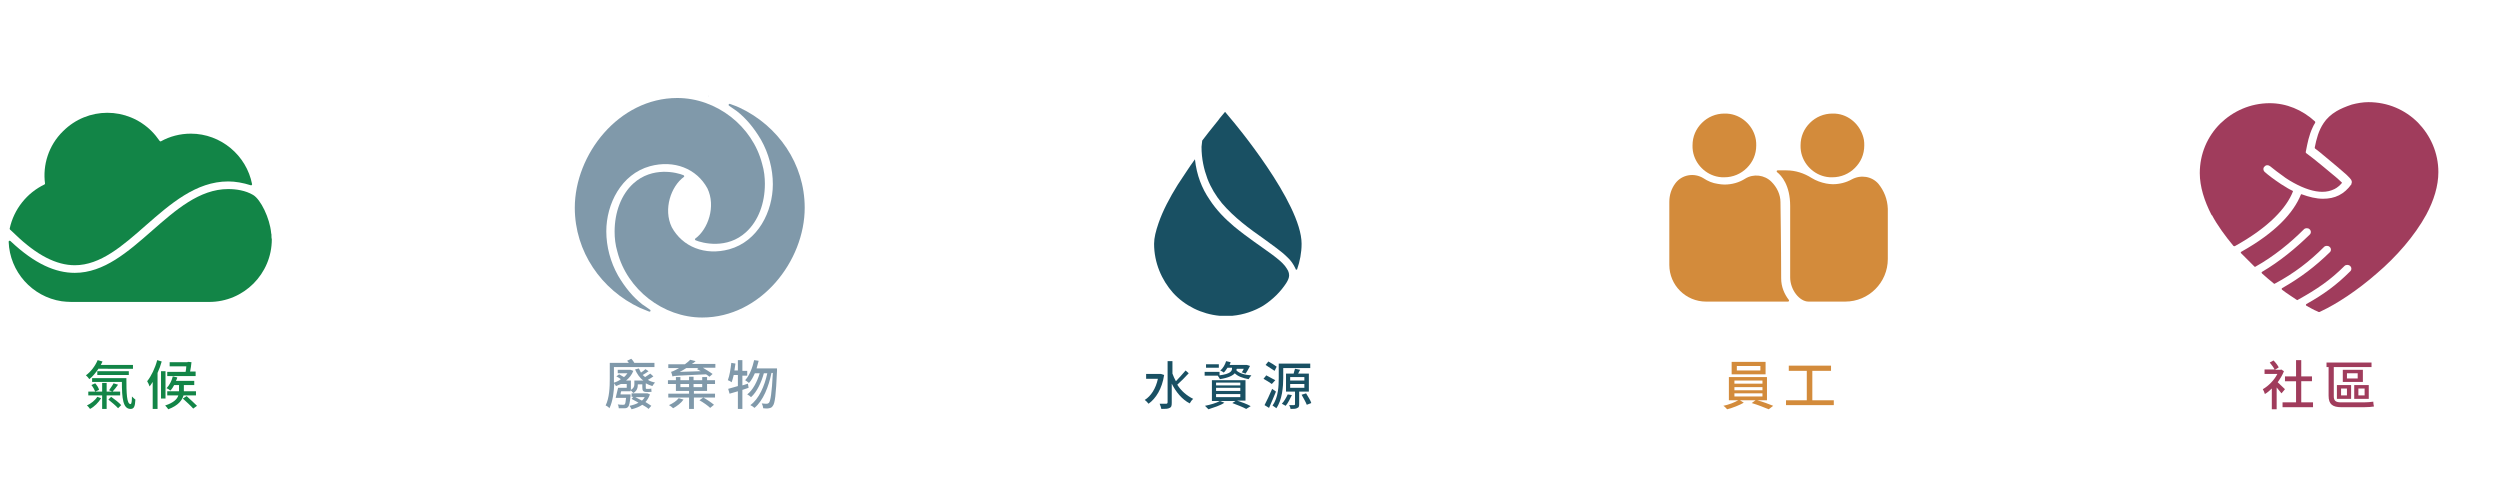 <?xml version="1.0" encoding="utf-8"?>
<!-- Generator: Adobe Illustrator 25.2.3, SVG Export Plug-In . SVG Version: 6.00 Build 0)  -->
<svg version="1.1" id="Layer_1" xmlns="http://www.w3.org/2000/svg" xmlns:xlink="http://www.w3.org/1999/xlink" x="0px" y="0px"
	 viewBox="0 0 722 144" style="enable-background:new 0 0 722 144;" xml:space="preserve" width="722" height="144">
<style type="text/css">
	.st0{fill:#128547;}
	.st1{fill:#D38B3B;}
	.st2{fill:#A03C5C;}
	.st3{fill:#8099AA;}
	.st4{fill:#195063;}
</style>
<g>
	<g>
		<path class="st0" d="M28.5,106.4c-0.8,1.2-1.7,2.3-2.7,3.1c-0.2-0.3-0.7-0.9-1-1.1c1.4-1,2.7-2.7,3.4-4.4l1.4,0.4
			c-0.1,0.3-0.3,0.6-0.5,1h9.3v1.1H28.5z M29.2,115c-0.7,1.2-2,2.5-3.2,3.1c-0.2-0.3-0.6-0.8-0.9-1c1.1-0.5,2.4-1.5,3-2.5L29.2,115z
			 M30.8,114.2v3.9h-1.3v-3.9h-4v-1.1h4v-2.5h1.3v2.5h1.6l-0.9-0.4c0.4-0.6,1-1.4,1.3-2l1.3,0.4c-0.5,0.7-1.1,1.5-1.6,2h2.2v1.1
			H30.8z M27.5,110.7c0.5,0.6,1,1.3,1.1,1.9l-1.1,0.5c-0.2-0.5-0.6-1.3-1.1-1.9L27.5,110.7z M36.5,109.1c0,4.5,0.1,7.6,1.2,7.6
			c0.3,0,0.4-0.9,0.4-2.2c0.3,0.3,0.7,0.7,1,0.9c-0.1,2-0.4,2.7-1.4,2.7c-2.2,0-2.5-3.1-2.5-7.8h-8.6v-1.1H36.5z M28.1,108.3v-1.1
			h9.1v1.1H28.1z M32.1,114.6c1,0.7,2.3,1.7,2.9,2.4l-0.9,0.9c-0.6-0.7-1.8-1.7-2.8-2.5L32.1,114.6z"/>
		<path class="st0" d="M46.7,104.4c-0.3,1.1-0.7,2.2-1.2,3.3v10.4h-1.4v-7.8c-0.3,0.5-0.6,0.9-0.9,1.3c-0.1-0.4-0.5-1.2-0.7-1.5
			c1.2-1.5,2.3-3.8,2.9-6.1L46.7,104.4z M47.8,115.1h-1.3v-7.9h1.3V115.1z M53,114.2c-0.4,1.4-1.5,2.9-4.4,4
			c-0.2-0.3-0.6-0.8-0.9-1.1c2.5-0.8,3.5-1.9,3.8-2.9h-3.2V113h3.4v-0.2v-1.6h-1.4c-0.3,0.6-0.7,1.2-1.1,1.6
			c-0.2-0.2-0.8-0.6-1.1-0.7c0.8-0.8,1.5-2.1,1.8-3.4l1.3,0.3c-0.1,0.4-0.2,0.7-0.4,1h5.3v1.2h-3v1.6v0.2h3.5v1.2H53z M56.7,108.6
			h-8.4v-1.2h5.3c0.1-0.5,0.2-1.1,0.2-1.6h-4.8v-1.2h5.1l0.2-0.1l1,0.1c-0.1,0.9-0.2,1.9-0.4,2.7h1.6V108.6z M53.9,114.4
			c1,0.9,2.3,2.1,3,2.8l-1.1,0.8c-0.6-0.7-2-2-3-2.9L53.9,114.4z"/>
	</g>
	<g>
		<path class="st0" d="M2.8,66c0,0.1,0,0.2,0.1,0.3l1.5,1.4c6.2,6,11.9,8.9,17.2,8.9c7.4,0,13.8-5.6,20.5-11.5
			c7.1-6.2,14.5-12.7,23.8-12.7c2.1,0,4.3,0.4,6.5,1.1c0.2,0.1,0.4-0.1,0.4-0.3c-1.6-8.3-9-14.6-17.7-14.6c-3.1,0-6.1,0.8-8.6,2.2
			c-0.1,0.1-0.3,0-0.4-0.1c-0.7-1-1.4-1.9-2.3-2.8c-7.1-7.1-18.5-7.1-25.6,0C14,42,12.3,47.7,13,53c0,0.1,0,0.2-0.2,0.3
			C7.8,55.7,4,60.4,2.8,66z"/>
		<path class="st0" d="M78.4,68.2c0-0.1,0-0.1,0-0.2c0-0.2,0-0.5-0.1-0.7c0,0,0-0.1,0-0.1c-0.4-4.2-3-9.6-5.2-10.9
			c-2.2-1.3-4.9-1.7-7.2-1.7c-16.6,0-27.5,24.2-44.3,24.2c-5.5,0-11.5-2.5-18.6-9.2c-0.2-0.2-0.5,0-0.5,0.2
			C2.8,78.5,9.3,85.7,17.8,87c0.9,0.1,1.8,0.2,2.8,0.2h39.8c10,0,18.1-8.1,18.1-18.1C78.4,68.8,78.4,68.5,78.4,68.2z"/>
	</g>
</g>
<g>
	<g>
		<path class="st1" d="M507.5,115.6c1.5,0.4,3.4,1.1,4.6,1.6l-1.3,1c-1.2-0.5-3.2-1.3-4.9-1.8l1.1-0.8h-4.5l1.1,0.7
			c-1.2,0.7-3.2,1.5-4.8,1.9c-0.3-0.3-0.7-0.8-1.1-1c1.5-0.3,3.3-1,4.3-1.6h-2.7v-6.7h11v6.7H507.5z M509.9,108.1h-9.8v-3.6h9.8
			V108.1z M500.9,110.8h8.1v-0.9h-8.1V110.8z M500.9,112.7h8.1v-0.9h-8.1V112.7z M500.9,114.5h8.1v-0.9h-8.1V114.5z M508.4,105.7
			h-6.8v1.3h6.8V105.7z"/>
		<path class="st1" d="M529.6,115.6v1.4h-13.8v-1.4h6v-8.5h-5.2v-1.5h12.2v1.5h-5.4v8.5H529.6z"/>
	</g>
	<g>
		<g>
			<g>
				<path class="st1" d="M542.5,53.1c-1.9-2.2-5.1-2.7-7.7-1.3c-1.6,0.9-3.5,1.4-5.5,1.4c-0.6,0-1.3-0.1-1.9-0.2
					c-1.5-0.3-2.9-0.8-4.2-1.6c-2.2-1.4-4.7-2.2-7.3-2.2l-2.5,0c-0.3,0-0.4,0.3-0.2,0.5c1.3,1,3.8,3.8,3.8,9.8c0,6.7,0,20.6,0,20.6
					c0,3.6,2.7,7,5.3,7h10.6c6.8,0,12.3-5.5,12.3-12.3V60.3C545.1,57.5,544.1,55.1,542.5,53.1z"/>
			</g>
			<g>
				<path class="st1" d="M514.4,80.4c0-8.9-0.2-22-0.2-22c0-2.2-1-4.3-2.6-5.9c-2-2-5.2-2.4-7.6-0.9c-1.7,1.1-3.8,1.7-6,1.7
					c-0.6,0-1.3-0.1-1.9-0.2c-1.5-0.2-2.9-0.8-4.1-1.6c-2.7-1.7-6.3-1.1-8.2,1.5c-1.1,1.5-1.7,3.3-1.7,5.3v18.2
					c0,5.9,4.8,10.6,10.6,10.6h23.7c0.2,0,0.4-0.3,0.2-0.5C515.3,84.9,514.4,82.8,514.4,80.4z"/>
			</g>
		</g>
		<path class="st1" d="M499.6,32.9c-0.5-0.1-1.1-0.1-1.6-0.1c-2.5,0-4.8,1-6.5,2.7c-1.7,1.7-2.7,3.9-2.7,6.5c0,0.5,0,1,0.1,1.6
			c0.6,3.8,3.7,6.9,7.5,7.5c0.5,0.1,1,0.1,1.6,0.1c2.5,0,4.8-1,6.5-2.7c1.7-1.7,2.7-3.9,2.7-6.5c0-0.5,0-1-0.1-1.6
			C506.5,36.6,503.4,33.5,499.6,32.9z"/>
		<path class="st1" d="M530.8,32.9c-0.5-0.1-1.1-0.1-1.6-0.1c-2.5,0-4.8,1-6.5,2.7c-1.7,1.7-2.7,3.9-2.7,6.5c0,0.5,0,1,0.1,1.6
			c0.6,3.8,3.7,6.9,7.5,7.5c0.5,0.1,1,0.1,1.6,0.1c2.5,0,4.8-1,6.5-2.7c1.7-1.7,2.7-3.9,2.7-6.5c0-0.5,0-1-0.1-1.6
			C537.6,36.6,534.6,33.5,530.8,32.9z"/>
	</g>
</g>
<g>
	<g>
		<path class="st2" d="M658.9,113.6c-0.3-0.4-0.9-1.1-1.4-1.7v6.3h-1.4v-6c-0.6,0.6-1.3,1.2-2,1.6c-0.1-0.4-0.4-1.1-0.6-1.4
			c1.6-0.9,3.3-2.6,4.2-4.4H654v-1.3h2.9c-0.3-0.6-0.9-1.4-1.4-2l1.1-0.6c0.6,0.6,1.2,1.4,1.5,2l-1.1,0.7h1.6l0.2-0.1l0.8,0.5
			c-0.4,1.1-1.1,2.2-1.8,3.2c0.6,0.6,1.8,1.7,2.1,2L658.9,113.6z M668,116.2v1.4h-8.8v-1.4h3.9v-6.1h-3.2v-1.4h3.2V104h1.5v4.7h3.1
			v1.4h-3.1v6.1H668z"/>
		<path class="st2" d="M682.7,116.2c0.9,0,2.1-0.1,2.7-0.2c0,0.4,0.1,1,0.2,1.4c-0.5,0.1-1.7,0.2-2.9,0.2h-6.5
			c-2.5,0-3.7-0.8-3.7-3.3v-8.3h-0.6v-1.3h13v1.3h-10.9v8.4c0,1.3,0.5,1.8,2.1,1.8H682.7z M674.9,111.2h4.1v4h-4.1V111.2z
			 M676.1,114.2h1.7v-2h-1.7V114.2z M682.4,110.3h-5.8v-3.5h5.8V110.3z M680.9,107.8h-3.1v1.5h3.1V107.8z M684.1,115.2h-4.2v-4h4.2
			V115.2z M682.9,112.2h-1.8v2h1.8V112.2z"/>
	</g>
	<g>
		<path class="st2" d="M700.7,62c2.2-4.1,3.5-8.3,3.5-12.3c0-5.6-2.3-10.6-5.9-14.3c-3.7-3.7-8.7-5.9-14.3-5.9
			c-1.6,0-3.3,0.3-4.8,0.7c-1.8,0.6-3.2,1.2-4.4,1.9c-1.7,1-2.9,2.2-3.7,3.4c-1.5,2.2-2.1,4.6-2.6,7.1c0,0.1,0,0.2,0.1,0.3
			c0.7,0.5,1.8,1.4,3.1,2.5c2.1,1.7,4.4,3.7,5.9,5c0.4,0.4,0.7,0.7,1,1l0,0c0.1,0.2,0.3,0.3,0.4,0.5l0,0c0,0.1,0.2,0.3,0.2,0.6v0
			l0,0h0c0,0.2,0,0.4-0.1,0.5l0,0.1l0,0l0,0.1c-1,1.4-2.2,2.5-3.6,3.2c-1.4,0.7-2.9,1-4.6,1c-2,0-4-0.5-6.2-1.3
			c-0.1,0-0.2,0-0.2,0.1c-2.1,5.2-7.2,10.9-17.2,16.5c-0.2,0.1-0.2,0.3-0.1,0.4c0.2,0.2,0.4,0.4,0.6,0.6c1.1,1.1,2.2,2.2,3.3,3.3
			c0.1,0.1,0.2,0.1,0.3,0c5.2-2.9,10-6.8,14-10.8c0.4-0.4,1.2-0.4,1.6,0v0c0.5,0.4,0.5,1.2,0,1.6c-4,3.9-8.6,7.7-13.7,10.7
			c-0.2,0.1-0.2,0.3,0,0.5c1.1,1,2.3,2,3.4,2.9c0.1,0.1,0.2,0.1,0.3,0c5.6-3,10-6.4,14.2-10.6c0.4-0.4,1.2-0.4,1.6,0l0,0
			c0.5,0.4,0.5,1.2,0,1.6c-4.1,4-8.4,7.3-13.7,10.3c-0.2,0.1-0.2,0.4,0,0.5c1.4,1.1,2.9,2,4.2,2.9c0.1,0.1,0.2,0.1,0.3,0
			c5.6-3.1,9.4-5.7,13.5-9.8c0.4-0.4,1.2-0.4,1.6,0l0,0c0.5,0.4,0.5,1.2,0,1.6c-3.9,3.9-7.6,6.6-12.6,9.4c-0.2,0.1-0.2,0.4,0,0.5
			c1.1,0.6,2.1,1.2,3.1,1.6l0,0l0,0l0,0l0.4,0.2c0.1,0,0.2,0,0.3,0l0.4-0.2v0c4.5-2.1,10.5-6,16.2-11C692,74.2,697.3,68.2,700.7,62z
			"/>
		<path class="st2" d="M638.8,62.1c1.6,3,3.8,6,6.2,8.9c0.1,0.1,0.2,0.1,0.4,0.1c10.1-5.6,15-11.2,16.8-15.8c0-0.1,0-0.2-0.1-0.2
			c-0.3-0.1-0.5-0.3-0.8-0.4c-0.8-0.4-1.6-1-2.5-1.5l0,0c-2.1-1.4-3.7-2.6-4.7-3.5c-0.5-0.4-0.6-1.2-0.1-1.6l0,0
			c0.4-0.5,1.1-0.5,1.6-0.1c1,0.8,2.5,2,4.5,3.4l0,0c0.8,0.5,1.5,1,2.3,1.4c3.1,1.7,5.9,2.6,8.3,2.6c1.3,0,2.5-0.3,3.5-0.8
			c0.8-0.4,1.5-1,2.1-1.7c0.1-0.1,0.1-0.2,0-0.2c-0.1-0.1-0.1-0.1-0.2-0.2c-0.6-0.6-1.4-1.3-2.4-2.1c-1.9-1.6-4.1-3.4-5.6-4.6
			c-1-0.8-1.7-1.3-1.7-1.3l0,0l-0.4-0.3c-0.1-0.1-0.1-0.2-0.1-0.3l0.1-0.5c0.4-2,0.8-4.3,1.9-6.6c0.2-0.4,0.4-0.9,0.7-1.3
			c0.1-0.1,0-0.3,0-0.4c-3.7-3.4-8.3-5.3-13.1-5.3c-5.6,0-10.6,2.3-14.3,5.9c-3.7,3.7-5.9,8.7-5.9,14.3c0,3.9,1.3,8,3.4,12.1
			c0,0.1,0,0.2-0.1,0.2l0,0l0,0C638.7,62,638.8,62,638.8,62.1z"/>
	</g>
</g>
<g>
	<g>
		<path class="st3" d="M188.7,108.7c-0.5,0.4-1.1,0.7-1.6,1c0.6,0.4,1.3,0.6,2.1,0.8c-0.3,0.2-0.6,0.7-0.8,1
			c-0.7-0.2-1.3-0.5-1.9-0.8v1.2c0,0.3,0,0.4,0.2,0.4h0.7c0.2,0,0.5,0,0.7-0.1c0,0.3,0,0.7,0.1,0.9c-0.2,0.1-0.5,0.1-0.7,0.1h-0.8
			c-1,0-1.2-0.4-1.2-1.4v-0.8h-1.3v0.1c0,0.8-0.2,1.8-1.3,2.4c-0.2-0.2-0.5-0.6-0.8-0.8v0.3h-2.7c-0.1,0.3-0.2,0.6-0.2,0.9h2.9
			l0,0.5c-0.2,1.9-0.4,2.8-0.7,3.1c-0.3,0.3-0.5,0.4-1,0.4c-0.3,0-1,0-1.7,0c0-0.3-0.1-0.8-0.3-1.1c0.6,0.1,1.2,0.1,1.5,0.1
			c0.2,0,0.4,0,0.5-0.1c0.2-0.2,0.3-0.7,0.4-1.9h-3c0.2-0.8,0.5-2,0.7-2.9h2.5v-1.1h-1.7c-0.5,0.2-0.9,0.4-1.4,0.6
			c-0.1-0.2-0.3-0.5-0.5-0.8c-0.1,2.3-0.4,5.2-1.4,7.2c-0.2-0.3-0.8-0.7-1.1-0.8c1.1-2.2,1.2-5.4,1.2-7.7v-4.6h5.5
			c-0.1-0.2-0.3-0.4-0.5-0.6l1.2-0.6c0.3,0.3,0.7,0.8,0.9,1.2h5.8v1.2h-11.7v3.4c0,0.3,0,0.7,0,1.1c0.7-0.2,1.4-0.5,2-1
			c-0.4-0.3-0.9-0.6-1.3-0.8l0.8-0.6c0.4,0.2,1,0.6,1.4,0.8c0.4-0.3,0.7-0.7,1-1.1h-2.8v-1h3.5l0.2,0l0.8,0.3
			c-0.4,1.1-1.2,2.1-2.1,2.8h1.4v2.7c0.8-0.5,1-1,1-1.6v-1.1h2.6c-1.1-0.8-1.8-1.9-2.4-3.2l1.1-0.3c0.2,0.4,0.4,0.8,0.6,1.2
			c0.5-0.3,1-0.7,1.3-1l0.9,0.6c-0.5,0.4-1.2,0.8-1.7,1.1c0.2,0.2,0.5,0.4,0.7,0.6c0.5-0.3,1.1-0.7,1.5-1L188.7,108.7z M187.7,113.9
			c-0.3,0.9-0.8,1.7-1.3,2.2c0.6,0.4,1.3,0.8,1.7,1.1l-0.8,0.9c-0.4-0.4-1.1-0.8-1.8-1.2c-0.9,0.6-1.9,1-3.1,1.3
			c-0.1-0.3-0.4-0.7-0.6-1c1-0.2,1.9-0.5,2.6-0.9c-0.7-0.4-1.4-0.8-2-1.1l0.5-0.6h-0.5v-1h4.4l0.2,0L187.7,113.9z M183.5,114.7
			c0.6,0.3,1.2,0.6,1.9,1c0.3-0.3,0.6-0.6,0.8-1H183.5z"/>
		<path class="st3" d="M200.4,113.7h6.1v1.1h-6.1v3.3H199v-3.3h-6v-1.1h6v-0.8h-3.8v-2h-2.3v-1.1h2.3v-0.9h1.3v0.9h2.5v-1h1.3v1h2.5
			v-0.9h1.4v0.9h2.3v1.1h-2.3v2h-3.8V113.7z M206.6,105.1v1.1H203c1,0.6,2.1,1.3,2.8,1.8l-0.9,0.8c-0.3-0.2-0.6-0.5-1-0.7
			c-8.3,0.4-9.1,0.4-9.7,0.6c-0.1-0.3-0.2-0.9-0.4-1.3c0.4-0.1,0.8-0.3,1.4-0.6c0.2-0.1,0.5-0.3,0.9-0.5H193v-1.1h4.8
			c0.5-0.4,1.1-0.8,1.5-1.3l1.6,0.4c-0.3,0.3-0.7,0.6-1.1,0.8H206.6z M197.4,115.4c-0.7,1-1.9,1.9-3,2.5c-0.3-0.3-0.8-0.7-1.2-0.9
			c1.1-0.5,2.2-1.2,2.8-2L197.4,115.4z M202.4,107.2c-0.4-0.2-0.7-0.4-1.1-0.6l0.4-0.3h-3.5c-0.6,0.4-1.3,0.8-1.9,1.1L202.4,107.2z
			 M196.5,111.8h2.5v-0.9h-2.5V111.8z M200.3,110.9v0.9h2.5v-0.9H200.3z M203.1,114.8c1.1,0.6,2.4,1.5,3.1,2.1l-1.1,0.9
			c-0.6-0.6-2-1.6-3.1-2.2L203.1,114.8z"/>
		<path class="st3" d="M216.2,112c-0.6,0.2-1.2,0.4-1.8,0.6v5.5h-1.3V113l-2.4,0.7l-0.4-1.4c0.8-0.2,1.7-0.5,2.8-0.8v-3.2h-1.2
			c-0.2,0.8-0.4,1.6-0.6,2.1c-0.2-0.2-0.8-0.5-1.1-0.6c0.5-1.3,0.8-3.2,1-5l1.2,0.2c-0.1,0.7-0.2,1.3-0.3,2h1V104h1.3v3.1h1.4v1.4
			h-1.4v2.8l1.6-0.5L216.2,112z M224.4,106.4c0,0,0,0.5,0,0.7c-0.3,6.9-0.6,9.4-1.2,10.1c-0.3,0.5-0.6,0.6-1.1,0.7
			c-0.4,0.1-1.1,0.1-1.7,0c0-0.4-0.2-1-0.4-1.4c0.6,0.1,1.2,0.1,1.5,0.1c0.2,0,0.4-0.1,0.6-0.3c0.4-0.5,0.8-2.7,1.1-8.6h-0.4
			c-0.8,4-2.4,8-4.9,10.1c-0.3-0.3-0.8-0.6-1.2-0.8c2.5-1.8,4.1-5.5,4.9-9.2h-1c-0.7,2.6-2,5.4-3.7,6.9c-0.3-0.3-0.7-0.6-1.1-0.8
			c1.6-1.2,2.9-3.7,3.6-6.1H218c-0.5,1.1-1,2.1-1.7,2.8c-0.2-0.2-0.8-0.6-1.1-0.8c1.3-1.4,2.1-3.6,2.6-5.8l1.3,0.2
			c-0.2,0.8-0.4,1.5-0.6,2.2H224.4z"/>
	</g>
	<g>
		<g>
			<g>
				<path class="st3" d="M204.7,27.7c-0.1,0-0.1,0-0.2,0c0,0,0,0.1,0,0.1c0,0,0,0,0,0L204.7,27.7z"/>
			</g>
			<path class="st3" d="M182.9,53c-3.5,3.2-5.4,8.3-5.4,13.9c0,1.8,0.2,3.8,0.8,5.8c2.8,10.9,13.2,19,24.5,19
				c16.9,0,29.6-16.3,29.6-31.7c0-12.7-7.7-23.7-18.8-28.9c-0.2-0.1-1.3-0.6-2.8-1.1c-0.3-0.1-0.5,0.3-0.3,0.5
				c1,0.7,2.2,1.5,2.3,1.6c2.7,2.1,5,4.9,7,8.3c2.2,3.9,3.4,8.4,3.4,12.8c0,7.9-4.3,16.5-12.6,18.8c-7,1.9-13.5-0.7-16.6-6.4
				c-2.5-5.2-0.2-11.8,3.5-14.5c0.2-0.1,0.1-0.4-0.1-0.5C195.5,49.8,188.4,48,182.9,53z"/>
			<path class="st3" d="M215.5,67c3.5-3.2,5.4-8.3,5.4-13.9c0-1.8-0.2-3.8-0.8-5.8c-2.8-10.9-13.2-19-24.5-19
				c-16.9,0-29.6,16.3-29.6,31.7c0,12.7,7.7,23.7,18.8,28.9c0.2,0.1,1.5,0.6,2.7,1.1c0.3,0.1,0.5-0.3,0.3-0.5
				c-1-0.7-2.1-1.5-2.3-1.6c-2.7-2.1-5-4.9-7-8.3c-2.2-3.9-3.4-8.4-3.4-12.8c0-7.9,4.3-16.5,12.6-18.8c7-1.9,13.5,0.7,16.6,6.4
				c2.5,5.2,0.2,11.8-3.5,14.5c-0.2,0.1-0.1,0.4,0.1,0.5C202.8,70.2,210,72.1,215.5,67z"/>
		</g>
	</g>
</g>
<g>
	<g>
		<path class="st4" d="M336.2,108.3c-0.6,4-2.4,6.8-4.5,8.3c-0.3-0.4-0.8-0.9-1.1-1.1c1.8-1.1,3.2-3.3,3.8-6.1H331V108h4h0.3
			L336.2,108.3z M343.3,107.8c-1,1.1-2.3,2.4-3.3,3.3c1.1,1.8,2.8,3.2,4.6,4.1c-0.4,0.3-0.8,0.9-1,1.3c-2.2-1.1-4-3.3-5.2-5.7v5.5
			c0,0.9-0.1,1.3-0.6,1.5c-0.5,0.3-1.3,0.3-2.4,0.3c-0.1-0.4-0.3-1.1-0.5-1.5c0.9,0,1.7,0,1.9,0s0.4-0.1,0.4-0.4v-11.9h1.4v3.6
			c0.3,0.8,0.6,1.5,1,2.2c0.9-0.9,2-2.2,2.8-3.1L343.3,107.8z"/>
		<path class="st4" d="M357.1,106.6c0,0.1,0,0.3,0,0.4c0.8,0.8,2.4,1.3,4.3,1.4c-0.3,0.3-0.6,0.8-0.8,1.1c-1.7-0.3-3.1-0.8-4-1.7
			c-0.5,0.6-1.7,1.3-4.3,1.7c-0.1-0.3-0.5-0.8-0.6-1h-3.8v-1.1h4.3v1c3.2-0.4,3.6-1.3,3.6-1.9v-0.3h-1.3c-0.4,0.5-0.6,1-1.1,1.4
			c-0.3-0.3-0.8-0.5-1-0.6c0.8-0.6,1.4-1.7,1.7-2.7l1.3,0.3c-0.1,0.3-0.1,0.5-0.3,0.8h4.7h0.3l0.9,0.3c-0.4,0.8-0.9,1.7-1.3,2.2
			l-1.1-0.4c0.3-0.3,0.4-0.6,0.6-1h-2V106.6z M357,115.6c1.5,0.5,3.2,1.1,4.2,1.7l-1.3,0.8c-0.9-0.5-2.4-1.1-4-1.7l0.9-0.6h-4.5
			l1.3,0.5c-1.1,0.8-3.1,1.4-4.6,1.9c-0.3-0.3-0.8-0.8-1-1c1.5-0.3,3.3-0.8,4.3-1.4H350v-6h9.7v5.9H357z M351.9,106.2h-3.6v-1h3.7v1
			H351.9z M351.2,111.3h7v-0.8h-7V111.3z M351.2,112.9h7V112h-7V112.9z M351.2,114.7h7v-0.9h-7V114.7z"/>
		<path class="st4" d="M367.3,110.9c-0.5-0.4-1.7-1.1-2.4-1.5l0.8-1c0.8,0.4,1.9,1,2.6,1.4L367.3,110.9z M368.5,113.1
			c-0.6,1.5-1.4,3.3-2,4.7l-1.3-0.8c0.6-1.1,1.5-3.1,2.2-4.7L368.5,113.1z M368.1,107.1c-0.6-0.4-1.7-1.1-2.6-1.7l0.8-1
			c0.8,0.4,1.9,1.1,2.4,1.5L368.1,107.1z M370.6,109.1c0,2.6-0.3,6.4-2,8.8c-0.3-0.3-0.9-0.6-1.1-0.8c1.7-2.3,1.8-5.7,1.8-8V105h9.1
			v1.3h-7.8v2.8H370.6z M373.1,114.1c-0.5,1-1.1,2.3-1.8,3.1c-0.3-0.1-0.8-0.5-1.1-0.6c0.6-0.6,1.3-1.8,1.7-2.7L373.1,114.1z
			 M375.2,113.1v3.6c0,0.6-0.1,1-0.5,1.1c-0.4,0.3-1.1,0.3-2,0.3c0-0.4-0.3-0.9-0.4-1.1c0.6,0,1.3,0,1.4,0s0.3,0,0.3-0.3v-3.6h-2.6
			v-5.2h2.2c0.1-0.5,0.3-1,0.4-1.4l1.5,0.3c-0.3,0.4-0.4,0.8-0.6,1.1h3.1v5.2H375.2z M372.6,109.9h4.1v-1h-4.1V109.9z M372.6,112
			h4.1v-1.1h-4.1V112z M377.2,113.6c0.5,0.9,1.3,2,1.5,2.8l-1.3,0.5c-0.3-0.8-1-2-1.5-2.9L377.2,113.6z"/>
	</g>
	<g>
		<path class="st4" d="M371.5,81.7c0.5-0.8,0.8-1.5,0.8-2.2c0-0.4-0.1-0.9-0.3-1.3c-0.3-0.5-0.5-0.9-0.9-1.4c-0.8-1-2-2-3.6-3.2
			c-3.1-2.3-7.1-4.9-11.1-8.2c-2.6-2.2-5.1-4.7-7.1-7.8c-2.2-3.2-3.7-7-4.2-11.6c-1.7,2.3-3.3,4.9-5,7.4c-2.3,3.7-4.3,7.5-5.5,11
			c-0.8,2.3-1.3,4.3-1.3,6l0,0c0,5.5,2.2,10.5,5.5,14.2c3.4,3.7,8.2,6.1,13.4,6.6h3.7c3.3-0.3,6.4-1.4,8.9-2.9
			C367.6,86.5,369.9,84.2,371.5,81.7z"/>
		<g>
			<g>
				<path class="st4" d="M347.2,40.6c2.8-3.7,4.9-6.1,5.1-6.5l1.5-1.8l1.5,1.8c0.9,1,20.6,24.5,20.6,36.3c0,2.6-0.5,5.1-1.3,7.4
					c0,0.1-0.3,0.1-0.4,0c0-0.1,0-0.1-0.1-0.3c-0.5-1.1-1.3-2.3-2.3-3.2c-1.8-1.8-4.2-3.4-6.9-5.4c-4-2.8-8.4-6-12-10.2
					c-1.8-2.2-3.2-4.5-4.2-7.1c-1-2.7-1.7-5.7-1.7-9.2L347.2,40.6z"/>
			</g>
		</g>
	</g>
</g>
</svg>
